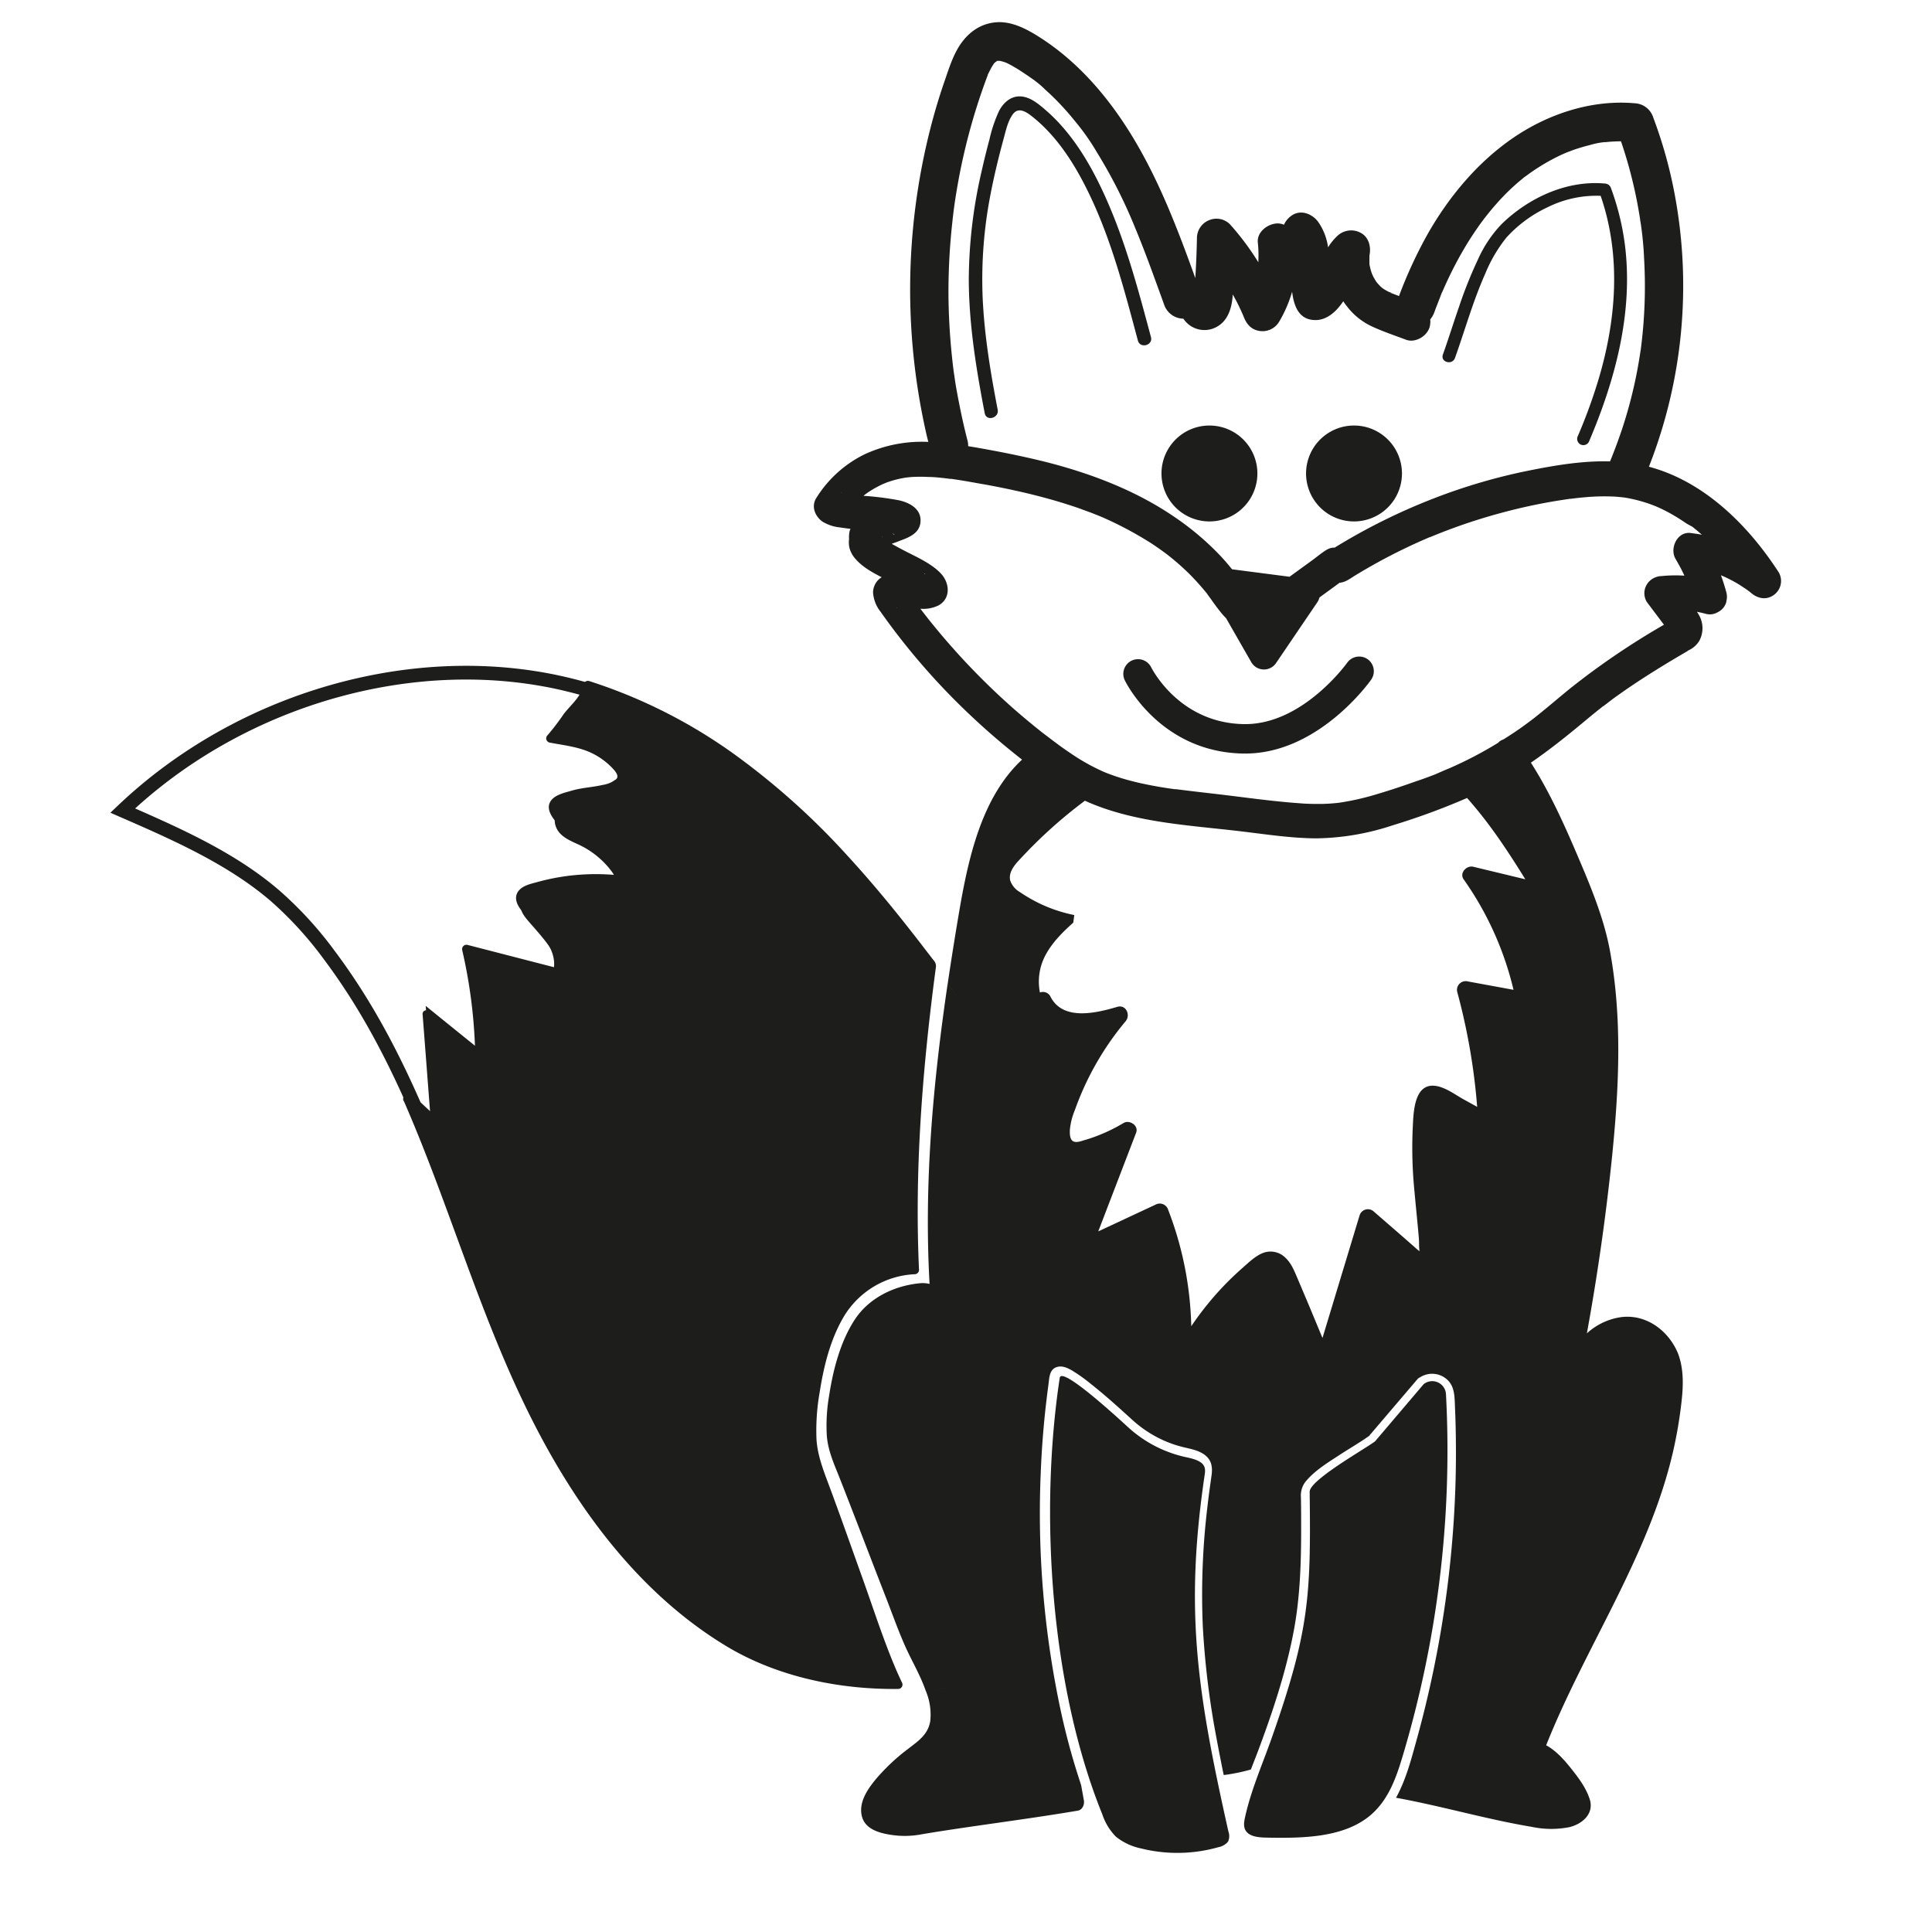 <svg id="brombasse" xmlns="http://www.w3.org/2000/svg" viewBox="0 0 561.26 561.26"><defs><style>.cls-1{fill:#1d1d1b;}</style></defs><path class="cls-1" d="M178.1,215.79a58.85,58.85,0,0,0-10.26-4.08l1.46-1.45c2.22-2.18,5-5.5,5.48-8.92l.25-1.69-1.63-.51c-2.92-.92-6-1.76-9.15-2.49-44.34-10.26-95.36,4.41-130,37.38l-2.18,2.07,2.76,1.21C50.2,244,66.06,251,78.55,261.67a106,106,0,0,1,15.58,17.07c9.08,12.13,16.88,25.92,24.53,43.4l.16.36.28.27c2.61,2.53,5.33,4.93,8.1,7.13l3.59,2.86-2.42-31.61q5.85,4.74,11.69,9.5l3.31,2.69-.05-4.27a150.64,150.64,0,0,0-3.09-28.61l23.3,6,1.9.49.53-1.89c1.93-7-3.29-13-7.89-18.31-.66-.76-1.31-1.51-1.94-2.26-1-1.18-.95-1.56-.95-1.56s.25-.46,2-1a60.1,60.1,0,0,1,25-2.33l3.27.39-1.16-3.08a28.34,28.34,0,0,0-14.61-15.18l-.67-.31c-1.58-.72-3.37-1.55-3.8-2.59h0a1.28,1.28,0,0,1,.08-1.1c.57-1.22,2.43-2.52,4.51-3.15.81-.25,1.66-.47,2.57-.69,3-.74,6-1.51,8.2-3.71.55-.47,3.16-.74,4.57-.88,3.24-.33,6-.62,6.48-3S190.24,221.84,178.1,215.79Zm6.68,9.52c-2.84.29-5.53.57-7,2s-3.82,2-6.36,2.66c-.91.22-1.85.46-2.77.74-2.52.78-5.66,2.56-6.95,5.26a5.26,5.26,0,0,0-.16,4.32c1,2.52,3.57,3.7,5.83,4.74l.64.29a25.26,25.26,0,0,1,11.13,10A64,64,0,0,0,156,258.12c-1.83.58-3.8,1.44-4.55,3.41-.94,2.49.93,4.71,1.62,5.55s1.31,1.53,2,2.31c3.59,4.14,7.28,8.4,7.31,12.66l-24.28-6.27-3.19-.83.74,3.21a146.09,146.09,0,0,1,3.58,26.64L128.33,296l-4.66-3.78,2.42,31.59c-1.33-1.16-2.64-2.37-3.93-3.6-7.72-17.59-15.62-31.53-24.83-43.83a109.43,109.43,0,0,0-16.18-17.7C69,248.21,54,241.33,39.26,234.86c33.59-30.61,82-44.06,124.08-34.32,2.38.56,4.72,1.17,7,1.84a18.45,18.45,0,0,1-3.82,5l-4,4-2.7,2.66,3.71.73a49.93,49.93,0,0,1,12.83,4.59,78.47,78.47,0,0,1,10.23,5.74C186,225.19,185.31,225.26,184.78,225.31Z"/><path class="cls-1" d="M289.83,119c-2.08-10.82-3.9-21.73-4.37-32.75A128.83,128.83,0,0,1,287.65,57c1.07-5.65,2.42-11.23,3.93-16.77.64-2.35,1.19-5,2.63-7,1.63-2.27,3.92-.75,5.66.63,8.24,6.54,13.75,16.16,18,25.62,5.64,12.63,9.13,26.13,12.69,39.44.65,2.45,4.46,1.41,3.8-1-3.39-12.66-6.76-25.39-11.85-37.5C318.13,50,312.42,39.47,303.79,32c-2.11-1.82-4.64-4-7.59-4-2.78,0-4.82,2-6,4.3a41.06,41.06,0,0,0-2.76,8.23c-.81,3-1.56,6.06-2.25,9.11a141.44,141.44,0,0,0-3.75,31.74c.06,13,2.17,25.89,4.62,38.62C286.51,122.52,290.31,121.46,289.83,119Z"/><path class="cls-1" d="M422.68,104c2.93-8.18,5.26-16.59,8.81-24.53A42.12,42.12,0,0,1,437.64,69a37.61,37.61,0,0,1,11.88-8.76A31.91,31.91,0,0,1,465,56.89c6.11,17.7,4.52,36.66-.93,54.35a152.56,152.56,0,0,1-5.66,15.35,1.86,1.86,0,0,0,.65,2.48,1.83,1.83,0,0,0,2.49-.65c7.7-18,13-37.74,10.48-57.43A75.33,75.33,0,0,0,468,54.65a1.92,1.92,0,0,0-1.76-1.33c-11.12-1-22.14,4.12-30,11.77a36.16,36.16,0,0,0-6.9,10.32A125.47,125.47,0,0,0,423.9,89c-1.62,4.65-3.07,9.35-4.73,14C418.39,105.23,421.9,106.18,422.68,104Z"/><path class="cls-1" d="M516.75,166.29c-8.83-13.64-21.64-26.44-37.73-30.7a143.82,143.82,0,0,0,7.49-79.13,131.75,131.75,0,0,0-6.23-22.32A5.91,5.91,0,0,0,474.89,30c-12.49-1.11-25.22,3.1-35.45,10.15s-18.54,17-24.73,27.9A130.48,130.48,0,0,0,406.42,86l-1.05-.4-1-.39c-.23-.09-1-.19-.35-.14s-.32-.16-.54-.27l-.78-.41c-.26-.14-.52-.3-.77-.46l-.46-.33c-.19-.17-.39-.34-.57-.52s-.61-.66-.91-1c-.1-.16-.22-.32-.32-.48a14.88,14.88,0,0,1-.8-1.4c-.06-.11-.23-.51-.28-.62a13.6,13.6,0,0,1-.45-1.41c-.13-.47-.21-.93-.31-1.4,0-.18,0-.35,0-.52,0-.55,0-1.09,0-1.64,0-.21,0-.43.05-.64v0c.43-2.38-.26-5.1-2.57-6.32a5.81,5.81,0,0,0-6.78.87,16.32,16.32,0,0,0-2.72,3.33A16.86,16.86,0,0,0,383,64.54c-1.7-2.37-5-3.75-7.65-2A6.44,6.44,0,0,0,373,65.29a4.78,4.78,0,0,0-2-.38c-2.76.13-5.92,2.48-5.59,5.6a32.88,32.88,0,0,1,.16,5.06c0,.21,0,.42,0,.64a78.26,78.26,0,0,0-8.29-11.09A5.56,5.56,0,0,0,351.16,64a5.63,5.63,0,0,0-3.44,5.11q-.11,5.83-.47,11.67c-4.84-13.4-9.92-26.82-17.11-39.14s-16.45-23.49-28.5-31.06c-3.5-2.2-7.6-4.33-11.86-4.13-4.75.23-8.44,2.86-11,6.76-2,3.09-3.14,6.79-4.34,10.25s-2.33,7.09-3.32,10.69A189.18,189.18,0,0,0,269,125.55c.21,1,.45,1.89.68,2.83A39.59,39.59,0,0,0,251.13,132a34.27,34.27,0,0,0-14,12.69c-1.53,2.45-.35,5.31,1.8,6.84a12,12,0,0,0,5,1.68q1.57.24,3.15.42a5.67,5.67,0,0,0-.26.66,8.57,8.57,0,0,0-.16,2.35,7.22,7.22,0,0,0,.12,2.56,7.71,7.71,0,0,0,1.84,3.27c1.95,2.25,4.78,3.81,7.51,5.22a5.26,5.26,0,0,0-2.5,4.4,10,10,0,0,0,2.15,5.59,198.59,198.59,0,0,0,27.08,31c4.5,4.22,9.21,8.2,14.05,12-11.65,10.85-15.55,28.26-18.28,44.27q-1.77,10.4-3.32,20.84c.94,1.27,1.89,2.53,2.83,3.79l-2.84-3.78c-4.26,28.91-6.91,58.09-5.25,87.19a8.79,8.79,0,0,0-2.7-.21c-7.45.69-14.8,4.16-19,10.53s-6.33,14.62-7.48,22.12a50.49,50.49,0,0,0-.67,11.71c.37,4.47,2.18,8.32,3.81,12.46,4.51,11.46,8.88,23,13.35,34.46,1.95,5,3.76,10.17,6,15.06,1.6,3.43,3.48,6.74,4.89,10.26q.35.86.66,1.74c2.38-.19,4.71-.46,7-.84-2.27.38-4.6.65-7,.84a17.83,17.83,0,0,1,1.34,8.85c-.64,4-3.6,5.89-6.55,8.17a58.12,58.12,0,0,0-9.24,8.7c-2.42,2.93-5.06,6.73-4.09,10.75s5.56,5.06,9.07,5.53a25.74,25.74,0,0,0,8.12-.21c2.32-.4,4.65-.77,7-1.13,10.53-1.62,21.09-3,31.62-4.65q3.46-.54,6.93-1.12c1.41-.24,2-1.86,1.75-3.08l-.78-4.32a0,0,0,0,1,0,0q-.65-2-1.26-3.93c-1.7-5.4-3.14-10.87-4.38-16.39a273.86,273.86,0,0,1-6.09-70.63q.34-8.5,1.22-17,.44-4.17,1-8.33c.27-2,.22-4.62,2.62-5.24,1.54-.41,3.14.4,4.43,1.16a47.39,47.39,0,0,1,5.13,3.67c4.25,3.34,8.28,7,12.27,10.63a34.46,34.46,0,0,0,6.91,4.87,33.51,33.51,0,0,0,7.88,3c2.37.58,5,1,6.79,2.77,1.52,1.49,1.64,3.46,1.36,5.44-.44,3.13-.88,6.26-1.23,9.4a213.31,213.31,0,0,0-1.31,34.37,243.65,243.65,0,0,0,4,32.64c.65,3.54,1.35,7.07,2.07,10.6.34,0,.69-.06,1-.11a52.3,52.3,0,0,0,6.9-1.48c.67-1.73,1.35-3.45,2-5.16,4.25-11.34,8.16-23,10.42-34.92,1.83-9.62,2.18-19.51,2.18-29.4,0-3.19,0-6.37-.06-9.56a6.56,6.56,0,0,1,1.7-5c2.47-2.84,5.92-5,9-7,2.92-1.93,6-3.69,8.86-5.69l.1-.07a.19.19,0,0,1,.09-.09h0v0l0,.05.21-.15c.32-.21.05-.08-.13.05a5.07,5.07,0,0,1,.52-.61l2.5-2.94,11-12.9a2,2,0,0,1,.74-.53,6.49,6.49,0,0,1,7.16.08c2.94,2,2.88,5.25,3,8.5q.24,5.47.27,11c.06,7.15-.14,14.31-.59,21.44a313.42,313.42,0,0,1-5.76,43.26q-2.16,10.57-5.05,21c-1.58,5.69-3.1,11.64-6,16.85,13.22,2.39,26.17,6.24,39.42,8.45a27.27,27.27,0,0,0,11,.08c3.7-.92,7.09-3.84,5.91-7.92-1-3.3-3.21-6.28-5.32-8.93s-4.44-5.3-7.34-6.9l-.06,0c11.45-28.76,29.79-54.77,36.85-85.22a130.37,130.37,0,0,0,2.37-13.61c.61-5,.91-10.13-.87-14.93-2.67-6.59-9.08-11.52-16.43-10.66A18.61,18.61,0,0,0,461,387.35q4.67-25.59,7.33-51.48c2-19.89,3-40.12-.67-59.89-1.82-9.68-5.8-19.05-9.65-28.06s-8-18.12-13.27-26.36c5.54-3.8,10.76-8,15.94-12.32q1.92-1.61,3.88-3.17l1-.79.17-.14.08,0c.86-.66,1.72-1.31,2.6-2,4.12-3,8.39-5.84,12.74-8.54,2.9-1.81,5.84-3.56,8.79-5.28a4.8,4.8,0,0,0,.52-.36,7.15,7.15,0,0,0,3.17-2.74,7.68,7.68,0,0,0-.14-7.66c-.16-.29-.33-.56-.51-.83.81.16,1.62.34,2.43.55h0a4.42,4.42,0,0,0,2.62,0,4.89,4.89,0,0,0,1-.44,4.63,4.63,0,0,0,2.5-3.05c0-.13,0-.26.05-.39a5,5,0,0,0-.05-2.27q-.68-2.53-1.58-5l.48.19.87.39c.41.19.82.39,1.22.6.81.41,1.6.84,2.38,1.31s1.53,1,2.27,1.47c.36.25.7.51,1.05.76l.63.52c1.94,1.6,4.48,2,6.57.39A5,5,0,0,0,516.75,166.29Zm-273.06-23.4.27.05v0A1.29,1.29,0,0,0,243.69,142.89Zm.43.12-.09,0c.41.09.56.16.54.19Zm46.7-125.38-.3,0A.68.68,0,0,1,290.82,17.63ZM276.64,64.72c.08-.74.16-1.49.25-2.23.05-.45.11-.9.16-1.35l.07-.51c.24-1.86.54-3.72.85-5.57q.87-5.2,2.06-10.36a176.47,176.47,0,0,1,6-20.4c.29-.79.57-1.58.88-2.36l.13-.34c.23-.56.18-.46-.14.31,0-.24.35-.79.46-1,.26-.55.54-1.09.85-1.61.16-.26.33-.51.49-.76s.21-.24.33-.35l.14-.14c.19-.12.4-.28.53-.37l.15,0,.09,0h.47l.61.13c.42.11.82.26,1.24.39l0,0,.64.31a42.57,42.57,0,0,1,3.91,2.3c.66.44,1.32.88,2,1.34l1,.7c.26.19,1.75,1.13.45.33a25.82,25.82,0,0,1,3.36,2.83c1.3,1.16,2.55,2.37,3.77,3.62q1.55,1.61,3,3.28c.53.62,1.06,1.24,1.57,1.87.26.31.52.63.77.95s1.38,1.63.39.48a64.72,64.72,0,0,1,5.48,7.94,146.58,146.58,0,0,1,10.88,21.33l.24.59c.24.58.48,1.15.71,1.73.36.87.7,1.74,1.05,2.61q1.2,3.06,2.35,6.13c1.48,4,2.91,7.93,4.34,11.9a6,6,0,0,0,5.61,4.14,7.34,7.34,0,0,0,8.43,2.93c4.13-1.44,5.49-5.26,5.87-9.24,0-.23,0-.46.06-.69.33.6.66,1.19,1,1.8.48.94.94,1.89,1.38,2.84l.62,1.4.22.54c.86,2.13,2.24,3.68,4.65,4a5.63,5.63,0,0,0,5.58-2.68,37.44,37.44,0,0,0,3.78-8.73c.5,4.2,2,8.26,6.81,8.23,3.42,0,6.12-2.59,8.05-5.46.3.47.62.93,1,1.38a19.35,19.35,0,0,0,7.07,5.81c3.29,1.56,6.79,2.71,10.19,4,2.75,1,6.25-1.14,6.88-3.91a6.11,6.11,0,0,0,.12-2,6.89,6.89,0,0,0,1.16-2c.48-1.32,1-2.63,1.51-3.94.26-.64.48-1.33.8-2l-.13.25.23-.46.51-1.16q1.75-3.93,3.79-7.73t4.36-7.35c.76-1.15,1.54-2.29,2.34-3.41.4-.55.82-1.1,1.23-1.65v0l.89-1.12A76.93,76.93,0,0,1,437.73,56c.94-.92,1.9-1.81,2.88-2.68.53-.45,1.06-.9,1.6-1.34.33-.27.64-.55,1-.79l-.47.37.67-.5a60.19,60.19,0,0,1,7.36-4.68c1.15-.61,2.32-1.19,3.51-1.72l.66-.29.27-.1c.69-.28,1.4-.54,2.1-.79q2.31-.79,4.67-1.37a21.72,21.72,0,0,1,4.16-.82h.31l1.21-.11c.8-.06,1.6-.1,2.41-.12h.84a130.4,130.4,0,0,1,4.24,15.43c.33,1.54.62,3.1.89,4.65.15.85.29,1.7.42,2.56,0,.28.09.57.13.85s.35,2.22.1.65a96.36,96.36,0,0,1,.93,9.9,140.51,140.51,0,0,1-.3,20.31c-.14,1.58-.3,3.15-.49,4.73l-.15,1.18c0,.14,0,.26-.05.33-.13.85-.26,1.7-.4,2.56q-.79,4.89-1.95,9.71c-.87,3.62-1.89,7.21-3.06,10.74q-.92,2.75-1.94,5.45-.5,1.29-1,2.58l-.41,1c-.05.11-.1.23-.16.35-7.84-.22-15.74,1.1-23.39,2.63a167.63,167.63,0,0,0-27.85,8.14,175.88,175.88,0,0,0-28.73,14.27,4.46,4.46,0,0,0-2.31.62c-1.44.86-2.77,2-4.13,3l-6.68,4.85-16.71-2.17c-1.26-1.57-2.57-3.1-4-4.56A80.75,80.75,0,0,0,341,150.05c-9.77-6.66-20.91-11.25-32.24-14.51-5.89-1.7-11.88-3-17.91-4.2-3.18-.6-6.38-1.21-9.59-1.72a5.91,5.91,0,0,0-.18-1.6q-1.35-5.21-2.38-10.51-.53-2.64-1-5.31c-.14-.89-.28-1.78-.41-2.67,0-.29-.09-.59-.13-.89s-.07-.5-.11-.75a189.69,189.69,0,0,1-1.51-21.56A185.78,185.78,0,0,1,276.64,64.72Zm-20.25,91.37-.23-.2s.08,0,.24.17Zm.29.27h0l0,0Zm3.82,20.2.14,0C260.33,176.68,260.32,176.64,260.5,176.56Zm164.71,78.91a92.53,92.53,0,0,1,14.48,32.08l-13.28-2.44a2.53,2.53,0,0,0-3.07,3.07,181.68,181.68,0,0,1,5.79,33.37l-4-2.21c-2.44-1.36-5.15-3.43-8-3.87-6.68-1-6.51,8.58-6.75,12.88a127.72,127.72,0,0,0,.54,17.82c.27,3.08.59,6.16.88,9.23.13,1.39.26,2.78.38,4.17s0,2.66.21,3.92a12.82,12.82,0,0,1-1.33-1.11L407.2,359l-8.06-7a2.53,2.53,0,0,0-4.18,1.11l-10.77,35.58c-1.31-3.15-2.61-6.3-3.93-9.45-1.12-2.65-2.23-5.29-3.36-7.94-.89-2.1-1.79-4.35-3.5-5.94a6.11,6.11,0,0,0-6.37-1.41c-2.31.86-4.26,2.8-6.08,4.4a86.52,86.52,0,0,0-10.23,10.65c-1.64,2-3.18,4.12-4.65,6.27a99.89,99.89,0,0,0-6.71-33.81,2.55,2.55,0,0,0-3.67-1.5l-16.64,7.77,11-28.66c.81-2.1-1.92-3.86-3.67-2.82a48.44,48.44,0,0,1-7.3,3.59c-1.32.51-2.66,1-4,1.36-.93.27-2.25.83-3.21.4-1.16-.52-1.1-2.39-1.06-3.42a19.51,19.51,0,0,1,1.42-5.62A84,84,0,0,1,327,296.68c1.51-1.8.13-4.94-2.43-4.18-6.15,1.82-15.91,4.18-19.46-3.09a2.44,2.44,0,0,0-3-1.08,16.29,16.29,0,0,1,1.61-10.85c2-3.74,5-6.7,8.07-9.44l.3-2.21a42.57,42.57,0,0,1-15.73-6.63,6.29,6.29,0,0,1-2.89-3.42c-.51-2.16,1-4.21,2.5-5.81a138.41,138.41,0,0,1,19.21-17.36l1.17.53c13.64,5.82,28.86,6.58,43.42,8.28,7.49.87,15,2.08,22.59,2.13a73.19,73.19,0,0,0,22.28-3.81,200.61,200.61,0,0,0,21.55-7.92c1,1.1,1.92,2.23,2.85,3.34,2.15,2.61,4.18,5.33,6.13,8.1,2.79,4,5.4,8.05,7.94,12.18L428,251.8C426.08,251.33,423.88,253.59,425.21,255.47Zm65.87-100.64c-3.89-.41-6.09,4.52-4.32,7.53.58,1,1.14,2,1.67,3,.29.59.58,1.18.86,1.78a.36.36,0,0,0,0,.09,41.28,41.28,0,0,0-6.58.12,5.21,5.21,0,0,0-4.32,2.48,4.88,4.88,0,0,0,0,5c1.47,2,2.95,3.93,4.42,5.89l.58.77a220.48,220.48,0,0,0-27.09,18.38c-2.73,2.21-5.4,4.51-8.14,6.73-.67.55-1.34,1.09-2,1.62l-.4.32-1.17.88q-2.61,2-5.33,3.78c-.85.57-1.71,1.1-2.57,1.65a3,3,0,0,0-1.46.93,114,114,0,0,1-14.16,7.4l-.27.11-1.25.52L416.83,225c-1.84.71-3.68,1.39-5.54,2-3.62,1.29-7.28,2.52-11,3.62a74.41,74.41,0,0,1-11.22,2.57l-.94.11-1.53.13c-.88.06-1.75.1-2.63.12-2.11,0-4.21,0-6.31-.19-8.08-.56-16.13-1.74-24.17-2.68-4-.46-7.93-.91-11.89-1.42l-.13,0-.26,0-1.47-.21c-1-.14-2-.3-2.94-.46q-2.93-.5-5.81-1.15-2.64-.6-5.22-1.38c-.78-.24-1.56-.5-2.33-.77l-1.38-.5-1.26-.5a59.48,59.48,0,0,1-9.59-5.33c-1.49-1-2.94-2-4.37-3.09-.71-.52-1.42-1.06-2.12-1.6l-.49-.37-1.33-1q-4.31-3.41-8.42-7a205.52,205.52,0,0,1-15.62-15.34q-3.76-4.11-7.31-8.44c-1.14-1.39-2.26-2.79-3.36-4.22l-.13-.17c-.23-.29-.45-.59-.68-.89a10,10,0,0,0,5.34-1c3.61-2.11,3.13-6.58.58-9.27-2.86-3-7.16-4.8-10.78-6.7-1.16-.61-2.33-1.23-3.47-1.89.9-.32,1.79-.64,2.68-1,2.73-1,5.7-2.31,5.7-5.82s-3.41-5.23-6.43-5.85a85.55,85.55,0,0,0-10.15-1.27l.34-.29.07-.06.75-.54a30.45,30.45,0,0,1,3.39-2c.49-.25,1-.48,1.5-.72-1,.47.44-.17.74-.28a29.9,29.9,0,0,1,4-1.13l1-.19.65-.1c.6-.07,1.19-.13,1.78-.17a43.36,43.36,0,0,1,4.56,0c1.53,0,3.06.17,4.58.33l1.86.23.37,0,1.52.23c2.92.45,5.82,1,8.73,1.5,5.86,1.09,11.7,2.35,17.46,3.93q4.37,1.2,8.65,2.65c1.34.46,2.68,1,4,1.45l1.87.74,1.16.47.26.1c-.11,0-.06,0,.17.08a105.83,105.83,0,0,1,13.84,7.34q1.56,1,3.09,2.1c.54.38,1.07.77,1.59,1.16l.43.32.64.51a72.14,72.14,0,0,1,5.7,5.07,73.74,73.74,0,0,1,5.08,5.66l.11.13,0,.06c.17.23.35.46.52.7.36.49.72,1,1.07,1.5.86,1.19,1.74,2.38,2.69,3.51.36.43.76.86,1.17,1.27l7.31,12.76a4.25,4.25,0,0,0,7.2.27l12-17.68a4.32,4.32,0,0,0,.61-1.38l5.89-4.3h.23c1.6-.22,2.94-1.29,4.3-2.12q3.07-1.87,6.23-3.62c4.2-2.32,8.51-4.45,12.89-6.4l1.76-.77.67-.29h0l.1,0c1.11-.45,2.22-.91,3.34-1.35,2.23-.87,4.49-1.7,6.76-2.48q6.81-2.32,13.81-4.07t14.11-2.86l1.9-.29.74-.11.14,0h.09c1.3-.17,2.6-.32,3.91-.43a60.36,60.36,0,0,1,7.84-.25c.7,0,1.39.06,2.09.12l.78.07.67.08h.12l.81.13c.54.1,1.08.2,1.61.32a42.47,42.47,0,0,1,5.87,1.72l1.17.46.83.37c.93.42,1.84.88,2.74,1.36a56.09,56.09,0,0,1,5.23,3.23L491.6,153l.49.37c-.83-.62,0,0,.13.12.75.6,1.48,1.22,2.2,1.86C493.32,155.11,492.2,155,491.08,154.83ZM268.42,166.7c.4-.18.46-.1.23,0ZM259.34,155a.73.73,0,0,1,.22.09l.16.11a2,2,0,0,0,.44.13l-.39-.08c.09.1,0,.11-.21-.06a.85.85,0,0,1-.29-.14l.21.07Zm.07-7.9h0Z"/><path class="cls-1" d="M259.77,155.26l0,0-.24-.08.08.07Z"/><path class="cls-1" d="M397.66,417.23a.2.2,0,0,1,0-.05l0,0A0,0,0,0,1,397.66,417.23Z"/><path class="cls-1" d="M262,488.74c-.53-1.14-1.06-2.29-1.57-3.45-3.76-8.73-6.66-17.88-9.87-26.82-3.28-9.13-6.49-18.3-9.89-27.39-1.57-4.19-3.18-8.4-3.47-12.91a63.64,63.64,0,0,1,.92-13.71c1.18-7.52,3.05-15.18,6.92-21.82a25.41,25.41,0,0,1,20.69-12.47,1.26,1.26,0,0,0,1.25-1.25c-1.29-28.25.85-56.54,4.46-84.56.13-1,.27-2.09.41-3.13a2.5,2.5,0,0,0-.69-2.33c-1.17-1.53-2.33-3-3.51-4.57q-3.3-4.27-6.68-8.49c-4.73-5.87-9.6-11.62-14.7-17.17a212.36,212.36,0,0,0-32.47-29.21,150.75,150.75,0,0,0-42.68-21.62,1.26,1.26,0,0,0-1.54.87c-.68,3.67-3.63,5.9-5.79,8.69a69,69,0,0,1-4.75,6.22,1.26,1.26,0,0,0,.55,2.09c3.72.72,7.59,1.13,11.14,2.55a20.44,20.44,0,0,1,7.74,5.51c.82,1,1.24,1.89.52,2.61a8.32,8.32,0,0,1-3.87,1.64c-3,.71-6.06.79-9,1.66-2.21.66-5.65,1.3-6.52,3.8s1.91,5.45,3.63,7c2.74,2.48,6.34,3.66,9.16,6.07a24.23,24.23,0,0,1,6,7.61,64.4,64.4,0,0,0-14.35.42,63.11,63.11,0,0,0-7.82,1.63c-1.9.53-4.43,1-5.68,2.74s-.42,3.8.81,5.36c1.46,1.85,3.09,3.57,4.59,5.38,2.61,3.16,5.46,7,5,11.29q-12.56-3.23-25.12-6.48a1.27,1.27,0,0,0-1.54,1.54A148.09,148.09,0,0,1,138,304.42l-13.1-10.64c-.75-.61-2.22-.3-2.13.88q1.11,14.41,2.21,28.82c-1.92-1.63-3.8-3.29-5.61-5a1.25,1.25,0,0,0-2,1.51c13.31,30.45,22.15,62.71,37.17,92.42,13.08,25.9,31.17,50.49,56.35,65.74,14.78,8.95,32.87,12.7,50,12.5A1.26,1.26,0,0,0,262,488.74Z"/><path class="cls-1" d="M420.07,405.06a4,4,0,0,0-6.49-2.95l-14.11,16.6c-2.71,2.11-19,11.22-19,14.65.37,30.06-.06,40.4-11,71.46-2.71,7.7-6.07,15.26-7.79,23.17-.3,1.37-.52,2.88.33,4,1.16,1.59,3.69,1.81,5.86,1.85,10.46.2,22,.05,29.77-6.1,5.55-4.42,7.89-11.06,9.79-17.4A309.39,309.39,0,0,0,420.07,405.06Z"/><path class="cls-1" d="M350,428.23c.35-2.37-.34-3.84-5.19-4.85a36.31,36.31,0,0,1-17.12-8.79c-8.1-7.44-19.39-17.21-19.83-14.31-5.94,39.16-2.72,89.55,12.37,126.8a16.72,16.72,0,0,0,3.93,6.47,17.17,17.17,0,0,0,7.31,3.43,43.6,43.6,0,0,0,22.48-.36,4.78,4.78,0,0,0,2.81-1.62,3.84,3.84,0,0,0,.11-2.89C347.73,491.29,344.12,467.82,350,428.23Z"/><path class="cls-1" d="M397.36,191.54a4.29,4.29,0,0,0-6,1c-.13.18-12.8,17.82-29.58,17.82h-.34c-18.66-.26-26.62-15.78-27-16.47a4.27,4.27,0,1,0-7.67,3.76c.41.85,10.48,20.92,34.52,21.26h.46c21.16,0,35.94-20.55,36.56-21.43A4.29,4.29,0,0,0,397.36,191.54Z"/><path class="cls-1" d="M393.36,123.62a13.93,13.93,0,1,0,13.92,13.92A13.93,13.93,0,0,0,393.36,123.62Z"/><path class="cls-1" d="M351.36,123.62a13.93,13.93,0,1,0,13.92,13.92A13.93,13.93,0,0,0,351.36,123.62Z"/></svg>